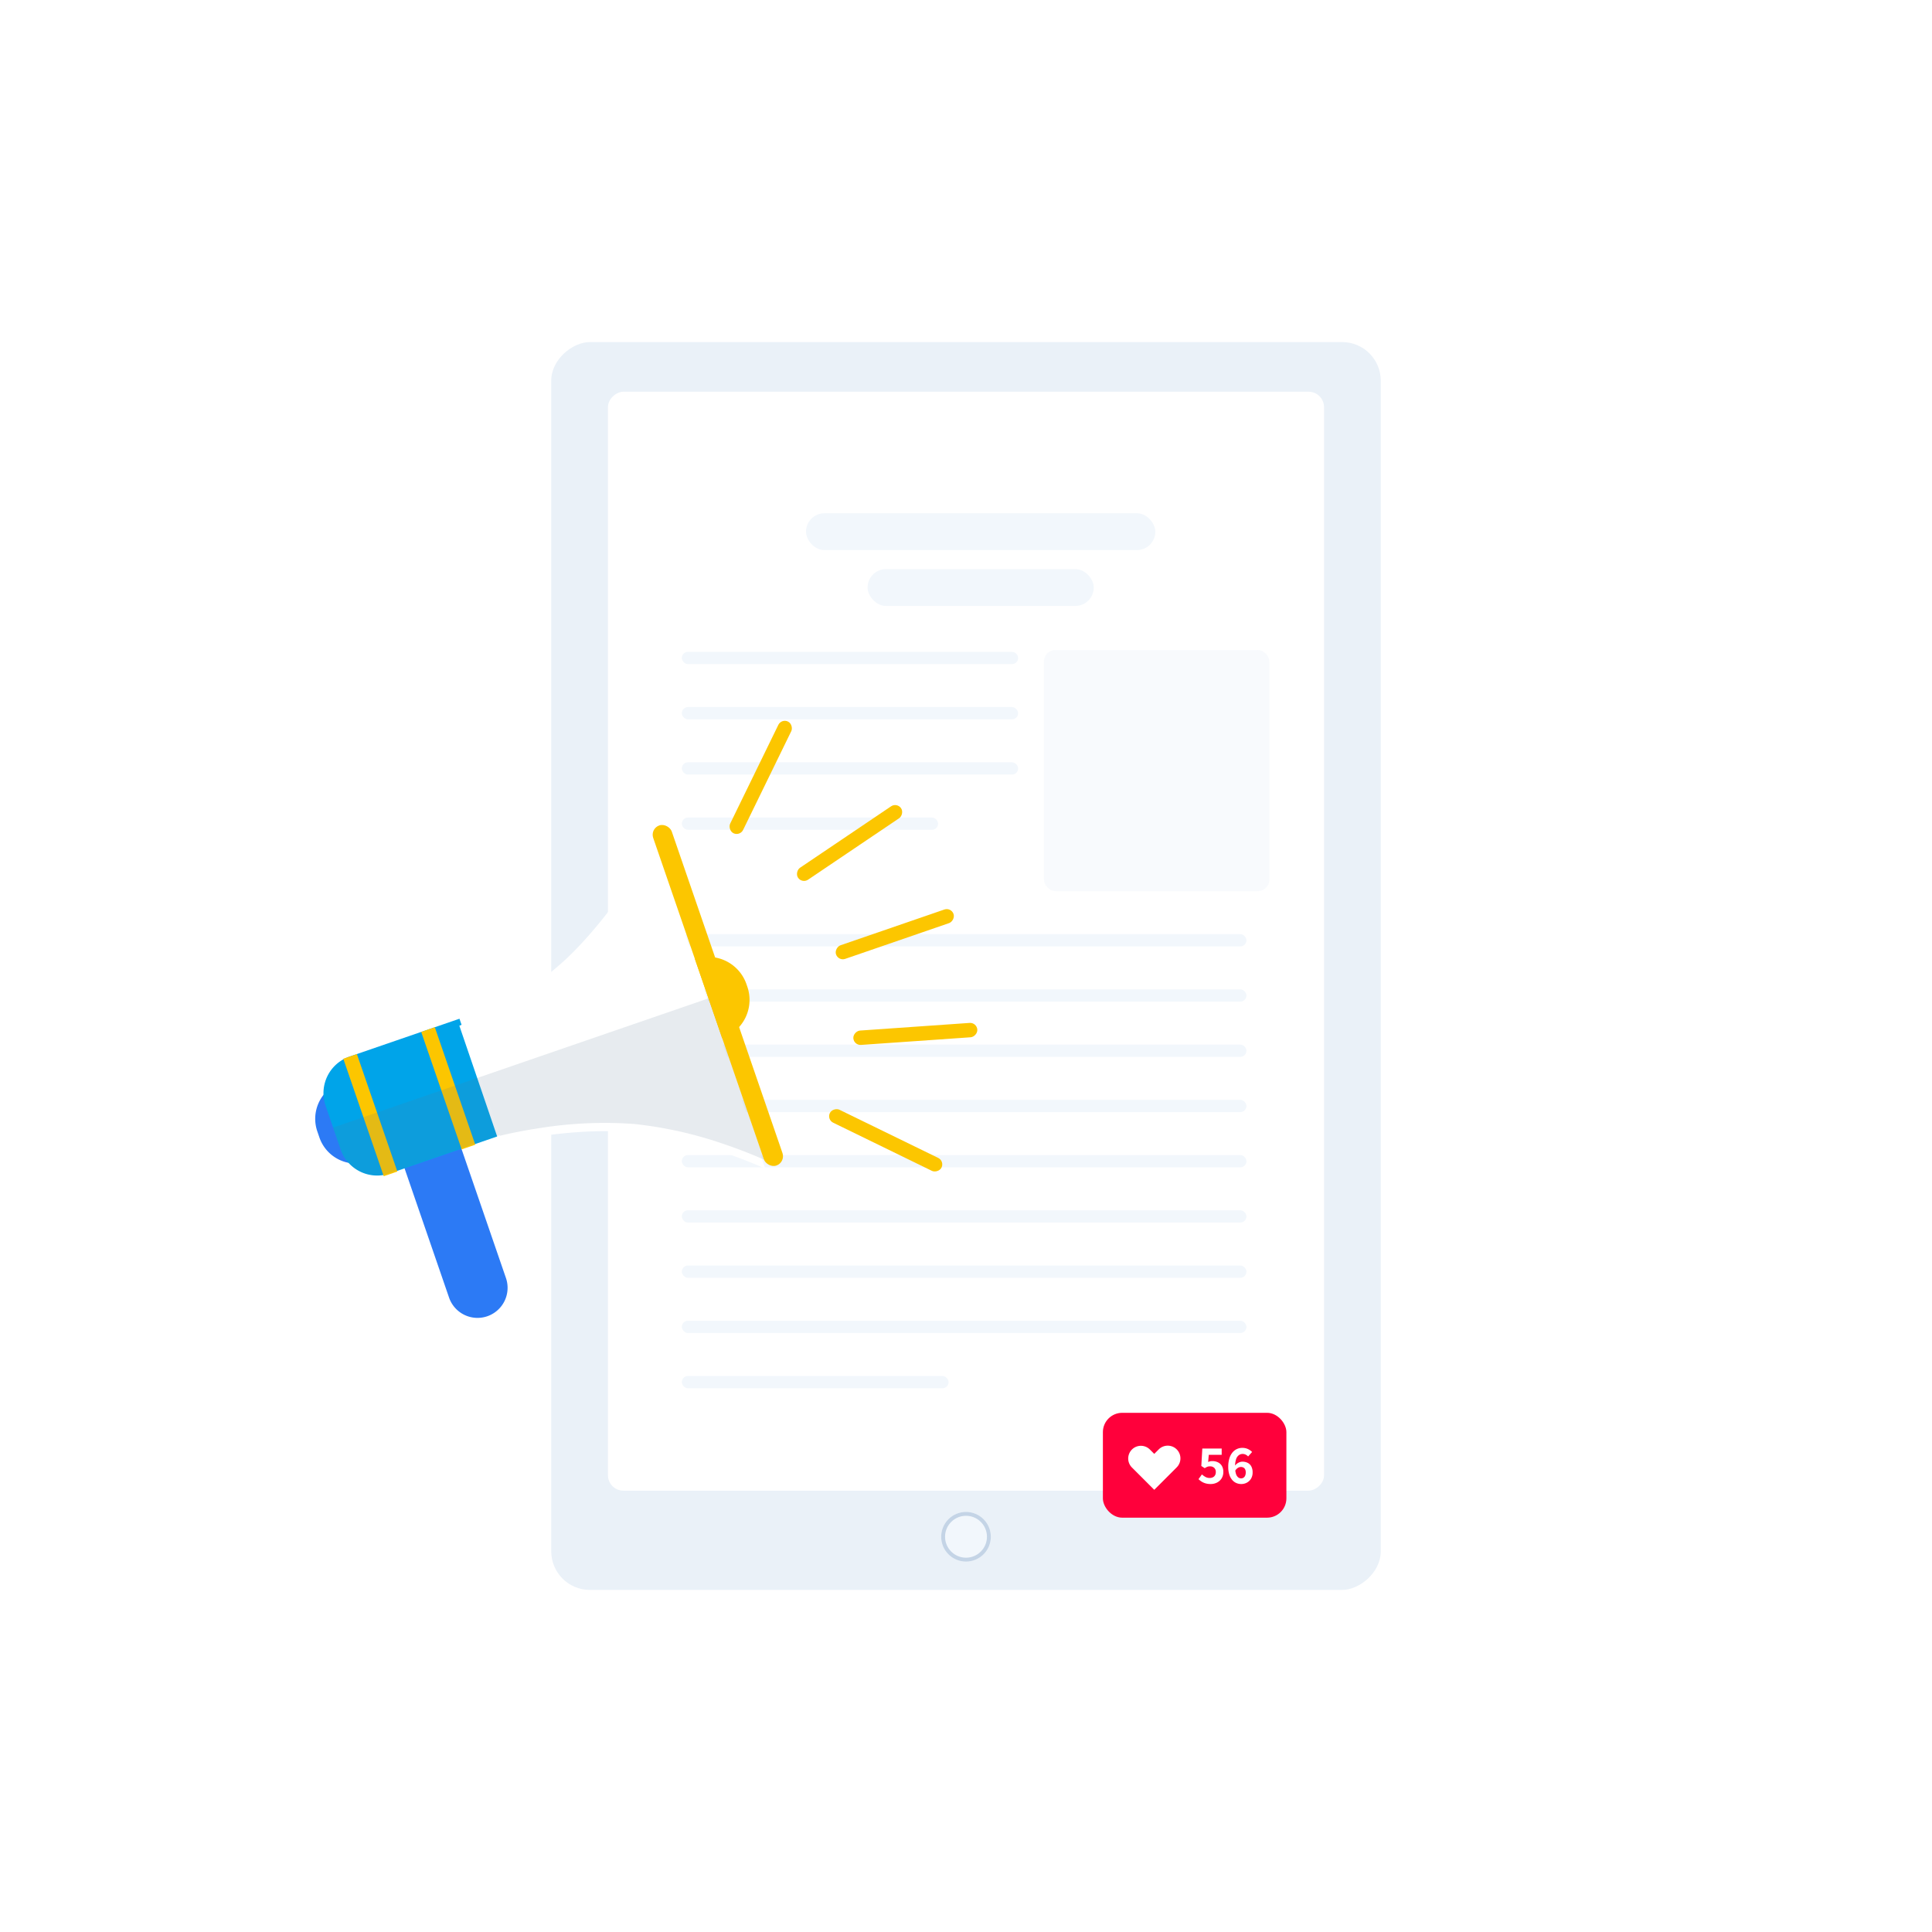 <svg xmlns="http://www.w3.org/2000/svg"
    xmlns:xlink="http://www.w3.org/1999/xlink" width="500" height="500" viewBox="0 0 500 500">
    <defs>
        <clipPath id="a">
            <rect width="13.793" height="11.669"/>
        </clipPath>
        <filter id="b" x="79.783" y="186.686" width="147.975" height="163.924" filterUnits="userSpaceOnUse">
            <feOffset input="SourceAlpha"/>
            <feGaussianBlur stdDeviation="10" result="c"/>
            <feFlood flood-color="#94a3b8" flood-opacity="0.302"/>
            <feComposite operator="in" in2="c"/>
            <feComposite in="SourceGraphic"/>
        </filter>
        <clipPath id="e">
            <rect width="500" height="500"/>
        </clipPath>
    </defs>
    <g id="d" clip-path="url(#e)">
        <rect width="500" height="500" fill="transparent"/>
        <g transform="translate(142.659 88.529)">
            <g transform="translate(214.683 0) rotate(90)">
                <g transform="translate(0 0)">
                    <g transform="translate(0 0)">
                        <rect width="322.942" height="214.683" rx="10" fill="#eaf1f8"/>
                        <rect width="284.409" height="185.325" rx="4" transform="translate(12.844 14.679)" fill="#fff"/>
                        <g transform="translate(302.758 100.919)" fill="#f2f7fc" stroke="#c4d4e6" stroke-width="1">
                            <ellipse cx="6.422" cy="6.422" rx="6.422" ry="6.422" stroke="none"/>
                            <ellipse cx="6.422" cy="6.422" rx="5.922" ry="5.922" fill="none"/>
                        </g>
                    </g>
                </g>
            </g>
            <g transform="translate(33.796 44.303)">
                <rect width="90.4" height="9.529" rx="4.765" transform="translate(32.142 0)" fill="#f2f7fc"/>
                <rect width="58.529" height="9.529" rx="4.765" transform="translate(48.077 14.455)" fill="#f2f7fc"/>
                <rect width="58.345" height="62.416" rx="3" transform="translate(93.716 35.387)" fill="#f2f7fc" opacity="0.5"/>
                <rect width="87.038" height="3.176" rx="1.588" transform="translate(0 35.864)" fill="#f2f7fc"/>
                <rect width="146.124" height="3.176" rx="1.588" transform="translate(0 108.921)" fill="#f2f7fc"/>
                <rect width="146.124" height="3.176" rx="1.588" transform="translate(0 151.802)" fill="#f2f7fc"/>
                <rect width="87.038" height="3.176" rx="1.588" transform="translate(0 50.158)" fill="#f2f7fc"/>
                <rect width="146.124" height="3.176" rx="1.588" transform="translate(0 123.214)" fill="#f2f7fc"/>
                <rect width="146.124" height="3.176" rx="1.588" transform="translate(0 166.095)" fill="#f2f7fc"/>
                <rect width="146.124" height="3.176" rx="1.588" transform="translate(0 194.683)" fill="#f2f7fc"/>
                <rect width="87.038" height="3.176" rx="1.588" transform="translate(0 64.451)" fill="#f2f7fc"/>
                <rect width="146.124" height="3.176" rx="1.588" transform="translate(0 137.508)" fill="#f2f7fc"/>
                <rect width="146.124" height="3.176" rx="1.588" transform="translate(0 180.389)" fill="#f2f7fc"/>
                <rect width="146.124" height="3.176" rx="1.588" transform="translate(0 208.977)" fill="#f2f7fc"/>
                <rect width="66.321" height="3.176" rx="1.588" transform="translate(0 78.745)" fill="#f2f7fc"/>
                <rect width="69.034" height="3.176" rx="1.588" transform="translate(0 223.27)" fill="#f2f7fc"/>
            </g>
        </g>
        <g transform="translate(285.427 365.635)">
            <rect width="47.49" height="27.137" rx="5" transform="translate(0 0)" fill="#ff003b"/>
            <path d="M3.426,1.587a4.75,4.75,0,0,1-1.318-.168A3.912,3.912,0,0,1,1.074.961a4.754,4.754,0,0,1-.8-.637L1.156-.9a4.921,4.921,0,0,0,.9.647,2.209,2.209,0,0,0,1.1.275A1.857,1.857,0,0,0,3.99-.158a1.3,1.3,0,0,0,.557-.514,1.6,1.6,0,0,0,.2-.826,1.435,1.435,0,0,0-.413-1.107,1.53,1.53,0,0,0-1.084-.383,1.913,1.913,0,0,0-.678.106,4,4,0,0,0-.692.369L1-3.081,1.255-7.6H6.271v1.632H2.929L2.766-4.116a2.927,2.927,0,0,1,.518-.177,2.423,2.423,0,0,1,.546-.057,3.372,3.372,0,0,1,1.428.3A2.388,2.388,0,0,1,6.3-3.13a2.926,2.926,0,0,1,.39,1.582,3.054,3.054,0,0,1-.454,1.7,2.984,2.984,0,0,1-1.2,1.069A3.575,3.575,0,0,1,3.426,1.587Zm7.9,0a3.186,3.186,0,0,1-1.263-.257,2.949,2.949,0,0,1-1.073-.8A3.993,3.993,0,0,1,8.245-.851a6.432,6.432,0,0,1-.278-2.009,7.3,7.3,0,0,1,.3-2.206,4.355,4.355,0,0,1,.805-1.525,3.293,3.293,0,0,1,1.156-.887,3.266,3.266,0,0,1,1.353-.291,3.379,3.379,0,0,1,1.509.314,3.676,3.676,0,0,1,1.052.75L13.11-5.542a1.949,1.949,0,0,0-.624-.468A1.756,1.756,0,0,0,11.7-6.2a1.671,1.671,0,0,0-.986.316A2.1,2.1,0,0,0,10-4.842,6.024,6.024,0,0,0,9.74-2.861a5.92,5.92,0,0,0,.213,1.772,1.911,1.911,0,0,0,.568.935,1.221,1.221,0,0,0,.773.28,1.144,1.144,0,0,0,.6-.167,1.153,1.153,0,0,0,.438-.511,2.009,2.009,0,0,0,.163-.862,1.752,1.752,0,0,0-.16-.807,1.04,1.04,0,0,0-.443-.456,1.4,1.4,0,0,0-.66-.149,1.526,1.526,0,0,0-.761.231,2.126,2.126,0,0,0-.729.791L9.662-3.095a2.557,2.557,0,0,1,.922-.818A2.23,2.23,0,0,1,11.606-4.2a3.052,3.052,0,0,1,1.376.3,2.177,2.177,0,0,1,.947.919,3.2,3.2,0,0,1,.344,1.57,3.062,3.062,0,0,1-.4,1.6A2.776,2.776,0,0,1,12.8,1.224,3.028,3.028,0,0,1,11.329,1.587Z" transform="translate(24.474 16.842)" fill="#fff"/>
            <g transform="translate(6.396 8.381)">
                <g clip-path="url(#a)">
                    <path d="M12.96,1.338h0a3.288,3.288,0,0,0-4.649,0L7.148,2.5,5.986,1.339A3.287,3.287,0,0,0,1.338,5.987L7.149,11.8,12.96,5.987A3.288,3.288,0,0,0,12.96,1.338Z" transform="translate(-0.252 -0.253)" fill="#fff"/>
                </g>
            </g>
        </g>
        <g transform="translate(61.952 234.228) rotate(-19)">
            <path d="M0,0H15.571a0,0,0,0,1,0,0V35.881a7.786,7.786,0,0,1-7.786,7.786h0A7.786,7.786,0,0,1,0,35.881V0A0,0,0,0,1,0,0Z" transform="translate(18.234 77.84)" fill="#2c7af5"/>
            <path d="M0,0H21.664a0,0,0,0,1,0,0V.494a10,10,0,0,1-10,10H10a10,10,0,0,1-10-10V0A0,0,0,0,1,0,0Z" transform="translate(10.494 51.95) rotate(90)" fill="#2c7af5"/>
            <path d="M10.494,0h.677A10.494,10.494,0,0,1,21.664,10.494v0a0,0,0,0,1,0,0H0a0,0,0,0,1,0,0v0A10.494,10.494,0,0,1,10.494,0Z" transform="translate(117.415 51.606) rotate(90)" fill="#fcc600"/>
            <path d="M0,0H31.988a0,0,0,0,1,0,0V30.092a10,10,0,0,1-10,10H10a10,10,0,0,1-10-10V0A0,0,0,0,1,0,0Z" transform="translate(44.278 46.359) rotate(90)" fill="#00a4e9"/>
            <rect width="3.724" height="32.158" transform="translate(12.479 46.359)" fill="#fcc600"/>
            <rect width="3.724" height="32.158" transform="translate(33.805 46.359)" fill="#fcc600"/>
            <rect width="3.724" height="32.158" rx="1.862" transform="translate(148.383 0) rotate(45)" fill="#fcc600"/>
            <rect width="3.724" height="32.158" rx="1.862" transform="translate(125.644 101.968) rotate(-45)" fill="#fcc600"/>
            <rect width="3.724" height="32.158" rx="1.862" transform="matrix(0.259, 0.966, -0.966, 0.259, 169.593, 30.264)" fill="#fcc600"/>
            <rect width="3.724" height="32.158" rx="1.862" transform="matrix(0.259, -0.966, 0.966, 0.259, 138.531, 86.119)" fill="#fcc600"/>
            <rect width="3.724" height="32.158" rx="1.862" transform="translate(174.001 60.491) rotate(90)" fill="#fcc600"/>
            <rect width="5.078" height="93.088" rx="2.539" transform="translate(106.921 15.894)" fill="#fcc600"/>
            <g transform="matrix(0.95, 0.33, -0.33, 0.95, 17.68, -241.64)" filter="url(#b)">
                <path d="M0,28.1a88.453,88.453,0,0,0,31.237-7.244C46.892,13.828,62.623,0,62.623,0V88.349S49.577,75.726,33.921,68.7,0,60.253,0,60.253Z" transform="translate(109.78 237.07) rotate(-19)" fill="#fff"/>
            </g>
            <path d="M102.736,44.159l0,0c-.135-.13-3.372-3.241-8.479-7.188A104.66,104.66,0,0,0,74.033,24.511,105.833,105.833,0,0,0,51.2,17.653c-6.448-1.22-11.044-1.587-11.09-1.59V0h62.624V44.159ZM40.092,15.894H10a10.011,10.011,0,0,1-10-10V0H40.092V15.893Z" transform="translate(4.186 62.353)" fill="#5c7591" opacity="0.146"/>
        </g>
    </g>
</svg>
